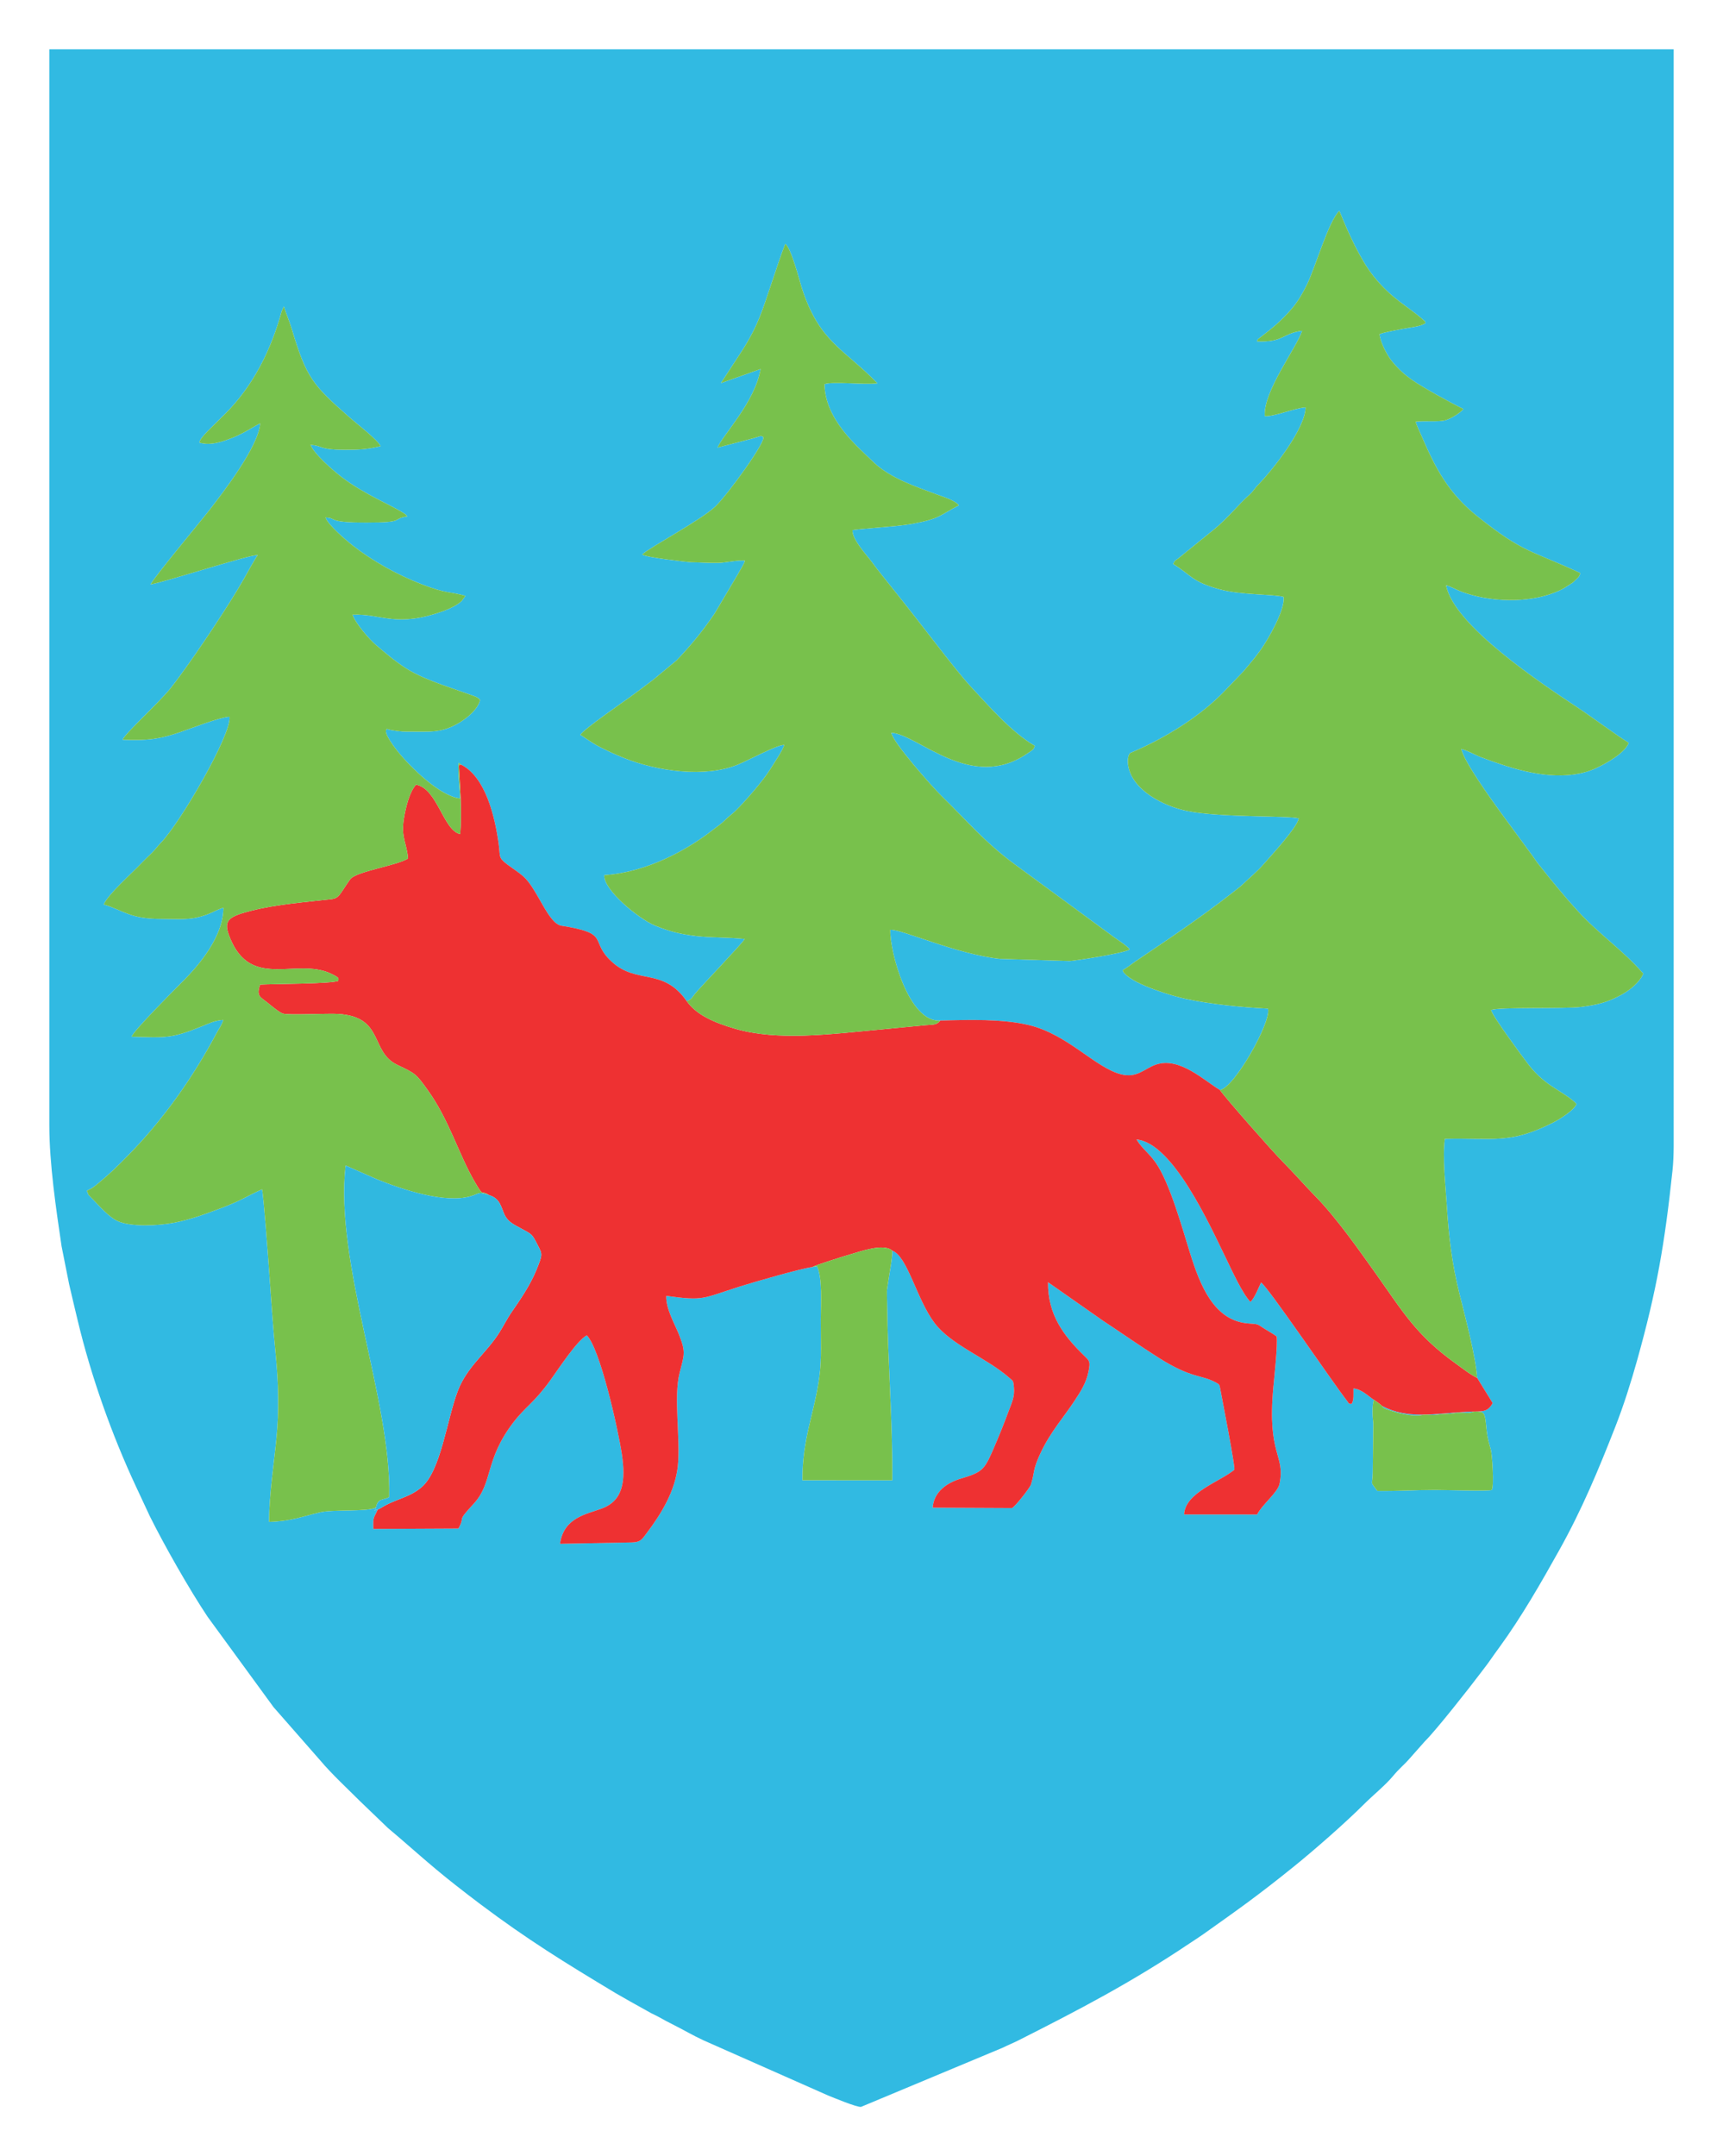 <?xml version="1.0" encoding="UTF-8" standalone="no"?>
<!-- Creator: CorelDRAW 2018 (64-Bit) -->

<svg
   xml:space="preserve"
   width="174.679mm"
   height="218.581mm"
   version="1.1"
   style="clip-rule:evenodd;fill-rule:evenodd;image-rendering:optimizeQuality;shape-rendering:geometricPrecision;text-rendering:geometricPrecision"
   viewBox="0 0 17467.92 21858.051"
   id="svg59"
   sodipodi:docname="Herb_Grajewa.svg"
   inkscape:version="1.1.1 (3bf5ae0d25, 2021-09-20)"
   xmlns:inkscape="http://www.inkscape.org/namespaces/inkscape"
   xmlns:sodipodi="http://sodipodi.sourceforge.net/DTD/sodipodi-0.dtd"
   xmlns="http://www.w3.org/2000/svg"
   xmlns:svg="http://www.w3.org/2000/svg"><sodipodi:namedview
   id="namedview61"
   pagecolor="#ffffff"
   bordercolor="#666666"
   borderopacity="1.0"
   inkscape:pageshadow="2"
   inkscape:pageopacity="0.0"
   inkscape:pagecheckerboard="0"
   inkscape:document-units="mm"
   showgrid="false"
   fit-margin-top="5"
   fit-margin-right="5"
   fit-margin-bottom="5"
   fit-margin-left="5"
   inkscape:zoom="0.68862935"
   inkscape:cx="784.89248"
   inkscape:cy="387.00064"
   inkscape:window-width="1920"
   inkscape:window-height="991"
   inkscape:window-x="-9"
   inkscape:window-y="-9"
   inkscape:window-maximized="1"
   inkscape:current-layer="Warstwa_x0020_1" />
 <defs
   id="defs38"><style
     type="text/css"
     id="style36">
   <![CDATA[
    .fil3 {fill:#30B8E0}
    .fil0 {fill:#31BAE2}
    .fil2 {fill:#78C14C}
    .fil1 {fill:#EE3132}
   ]]>
  </style></defs>
 <g
   id="Warstwa_x0020_1"
   inkscape:label="Warstwa 1"
   inkscape:groupmode="layer"
   transform="translate(-1712.76,-4610.02)">
  <g
   id="_2102976625328">
   <path
   class="fil0"
   d="m 16688.02,18577.62 157.75,255.66 c -56.97,102.07 -107.39,79.95 -253.93,87.67 -339.65,17.88 -599.42,80.25 -867.63,-58.43 15.61,26.1 31.01,27.22 60.23,38.01 86.55,31.95 247.89,72.62 338.08,55.51 34.68,-6.58 42.54,-5.8 79.81,-3.71 23.41,1.31 46.98,3.63 69.9,0.2 126.93,-18.98 83.29,-1.32 208.13,-20.33 46.15,-7.03 91.74,6.78 138.8,-2.07 23.16,-4.35 15.91,-10.46 64.71,-11.29 0.67,-0.01 40.01,3.46 40.11,3.49 47.04,12.56 46.41,53.7 61.34,197.85 6.85,66.12 24.22,123.88 41.04,184.47 14.98,53.96 34.38,369.16 10.44,409.89 -30.5,13.45 -488.63,-0.41 -573.05,-0.41 -201.99,0 -388.35,12.81 -587.46,9.66 -78.63,-109.71 -48.64,-40.3 -46.43,-183.44 l 5.73,-498.76 c -7.85,-62.03 -14.06,-189.15 5.83,-241.14 -51.28,-32.31 -127.66,-111.5 -207.26,-114.57 -1.4,49.5 7.67,120.37 -19.96,156.02 -37.28,-4.79 -18.78,3.09 -42.7,-27.78 -164.23,-211.97 -808.73,-1166.19 -874.33,-1202.51 -26.81,56.41 -66.02,158.17 -107.57,196.67 -83.55,-88.18 -188.62,-321.08 -252.75,-452.37 -159.35,-326.26 -534.31,-1161.45 -902.43,-1194.98 58.2,94.54 121.82,132.26 193.68,233.64 144.78,204.23 275.14,682.58 352.27,927.34 97.94,310.75 237.14,678.3 588.84,704.24 108.12,7.98 84.35,3.99 161.07,52.33 40.74,25.66 83.71,49.13 125.17,78.88 12.54,80.65 -24.08,412.51 -33.78,518.32 -63.86,696.23 123.18,673.15 63.03,976.68 -17.28,87.2 -177.22,210.6 -227.04,310.61 l -740.52,-0.4 c 10.14,-222.86 366.13,-332.77 509.53,-453.37 11.93,-22.94 -125.59,-726.1 -141.44,-811.63 -9.83,-53.02 -7.58,-52.29 -49.28,-74.67 -148.25,-79.6 -241.33,-37.4 -572.67,-246.41 -191.44,-120.77 -388.84,-259.85 -565.72,-376 l -559.93,-392.14 c -3.82,327.08 158.13,542.14 363.98,741.99 59.75,58.02 66.34,62.26 47.1,160.38 -23.42,119.45 -79.95,204.59 -138.75,294.51 -113.07,172.92 -242.76,313.99 -344.25,526.54 -88.32,184.95 -60.85,201.93 -101.53,328.85 -10.07,31.42 -158.56,221.35 -191.51,237.04 l -803.93,-3.86 c 9.97,-157.68 139.93,-251.88 287.9,-295.72 205.56,-60.91 234.14,-86.87 314.64,-270.41 61.76,-140.81 115.17,-272.48 168.1,-415.42 30.75,-83.02 61.94,-142.04 52.54,-240.9 -6.56,-68.98 -6.49,-58.88 -48.44,-95.7 -230.6,-202.36 -585.26,-328.21 -756.42,-554.3 -181.73,-240.06 -273.84,-676.55 -428.52,-733.25 1.21,79.44 -22.57,191.27 -34.53,273.27 -27.02,185.13 -19.4,89.22 -17.4,268.17 6.68,596.47 55.77,1168.19 52.25,1786.78 l -910.77,-0.75 c -2.65,-422.7 120.97,-674.57 171.46,-1046.46 25.3,-186.33 13.92,-391.68 14.46,-585.85 0.44,-154.03 18.21,-419.21 -38.24,-537.8 l -46.39,8.97 c -105.43,10.76 -604.78,155.88 -726.06,194.07 -397.4,125.13 -365.59,151.47 -755.95,98.16 -5.8,125.97 84.03,281.55 124.06,380.36 75.37,186.05 60.95,208.12 11.38,399.53 -63.93,246.86 10.84,672.22 -18.36,946.24 -26.97,253.18 -167.1,482.81 -313.93,676.74 -44.57,58.88 -60.1,94.32 -147.91,96.4 l -732.37,14.19 c 37.68,-267.06 265.23,-298.39 427.02,-359.15 216.89,-81.46 239.13,-287.29 199.59,-551.01 -38.21,-254.74 -221.9,-1074.23 -355.75,-1203.35 -98.88,53.52 -281.53,334.04 -367.13,452.99 -169.9,236.08 -253.04,267.89 -377.72,431.03 -293.67,384.25 -201.59,608.45 -403.29,825.65 -179.99,193.82 -76.53,109.54 -152.49,248.88 l -862.44,4.17 c -5.46,-132.3 6.88,-108.26 43.34,-195.37 -41.91,2.33 -37.86,34.52 -16.71,-22.72 -77.39,46.88 -432.71,17.94 -567.38,49.51 -188.02,44.09 -297.02,91.15 -516.84,96.73 2,-285.11 47.8,-569.3 74.92,-845.72 28.39,-289.36 20.67,-564.95 -7.61,-851.58 -27.76,-281.36 -46.4,-566.05 -66.43,-847.56 -8.25,-115.94 -55.74,-761.51 -71.81,-826.49 -66.62,28.93 -138.03,67.37 -207.81,102.17 -64.76,32.3 -148.38,66.68 -216.19,91.88 -154.68,57.49 -293.37,110.74 -470.17,145.27 -153.02,29.89 -437.75,44.83 -572.65,-18.43 -83.09,-38.96 -172.17,-139.86 -245.85,-216.01 -86.98,-89.9 -27.28,-25.14 -64.57,-88.49 29.05,-21.75 28.96,-4.16 116.93,-77.43 131.92,-109.87 182.6,-161.2 301.54,-281.81 356.15,-361.11 660.93,-794.18 898.34,-1241.44 22.22,-41.87 52.72,-81.13 67.57,-132.63 -90.25,6.6 -146.62,35.87 -218.15,64.87 -304.52,123.42 -359.45,115.9 -710.63,105.14 3.55,-47.24 479.9,-522.06 535.64,-578.62 134.53,-136.52 394.54,-431.53 394.73,-729.32 -93.51,28.51 -130.48,69.6 -277.8,101.74 -101.49,22.15 -236.22,12.69 -350.9,12.48 -319.26,-0.58 -374.13,-81.43 -585.04,-147.28 43.4,-102.32 278.35,-308.34 384.19,-420.14 35.84,-37.85 54.61,-53.91 103.09,-101.54 35.75,-35.12 56.84,-67.16 91.78,-102.95 196.32,-201.04 720.82,-1104.39 696.1,-1278.35 -121.85,12.02 -371.05,112.8 -506.89,158.7 -203.82,68.87 -328.55,85.67 -576.47,74.84 16.55,-56.57 366.67,-372.35 487.44,-524.08 32.65,-41.02 58.59,-76.49 88.17,-116.43 183.32,-247.56 500.67,-721.7 651.66,-986.9 23.3,-40.94 123.98,-225.71 142.92,-244.28 -74.24,-8.92 -926.8,269.32 -1087.26,297.51 36.95,-75.48 526.35,-661.41 608.17,-768.47 118.37,-154.91 486.69,-625.37 503.2,-863.97 -34.57,12.13 -157.79,96.71 -272.24,142.1 -96.72,38.36 -227.55,88.52 -342.12,52.81 -7.05,-32.16 91.98,-126.58 118.71,-153.33 47.19,-47.25 90.29,-88.46 139.24,-137.27 287.95,-287.19 466.81,-649.27 574.73,-1042.01 l 21.88,-47.8 c 23.35,75.37 56.22,149.58 80.54,230.74 148.27,494.73 211.09,566.26 593,900.73 75.86,66.44 275.21,219.49 307.21,284.41 -134.17,33.1 -212.52,37.23 -358.11,37.18 -271.3,-0.09 -222.6,-41.19 -352.84,-49.94 41,98.16 236.7,266.54 322.71,331.64 230.21,174.27 505.94,282.61 628.05,364.52 18.49,12.41 1.37,-0.16 18.94,15.38 l 11.93,13.19 c -170.08,26.39 -4.52,62.7 -413.72,62.66 -416.48,-0.03 -287.67,-45.32 -415.33,-51.15 22.92,74.41 213.87,235.63 272.61,281.68 207.92,162.97 454.42,299.63 707.73,397.32 255.88,98.68 276.16,68.52 437.99,115.51 l -38.86,52.9 c -42.08,39.41 -117.37,76.15 -170.98,95.9 -493.66,181.86 -634.51,29.57 -935.28,41.93 30.14,88.08 171.14,250.76 237.56,307.03 95.8,81.17 184.11,158 299.59,233.05 110.13,71.58 247.05,124.99 371.35,170.91 l 295.73,103.71 c 39.56,14.59 63.11,19.62 89.78,49.42 -28.85,123.65 -215.52,256.78 -363.4,298.93 -100.03,28.52 -193.22,22.52 -307.15,22.56 -105.05,0.04 -132.37,1.71 -232.38,-16.25 -45.85,-8.24 -41.98,-18.64 -48.34,-2.53 -27.53,36.94 93.93,191.6 116.73,220.11 127.12,158.91 429.96,455.79 630.51,475.58 0.51,-83.82 -28.18,-298.37 -12.15,-361.43 l 24.94,19.53 c 248.95,128.47 340.82,529.47 378.73,799.45 18.82,133.96 -7.22,139.58 86.74,210.98 58.91,44.78 113.38,77.11 164.3,122.24 143.17,126.89 250.14,477.97 385.34,499.47 506.71,80.58 278.61,147.51 505.82,360.67 258.3,242.3 520.53,56.48 763.72,402.97 44.76,-8.42 58.5,-40.09 83.11,-71.53 45.17,-57.71 489.6,-521.06 505.86,-557.53 -159.72,-17.44 -337.81,-11.84 -489.78,-29.36 -166.79,-19.24 -280.42,-49.79 -418.2,-105.96 -170.56,-69.55 -528.49,-367.08 -515.39,-511.46 441.21,-29.88 854.41,-264.14 1110.77,-467.26 35.63,-28.23 80.99,-57.52 113.25,-91.13 32.28,-33.65 68.48,-57.64 103.25,-91.31 101.17,-97.98 284.94,-309.8 358.42,-429.62 27.57,-44.94 130.37,-197 138.4,-241.88 -75.46,0.82 -358.86,154.24 -468.54,199.51 -332.98,137.43 -820.04,68.61 -1157.5,-66.93 -86.6,-34.78 -146.62,-62.41 -233.59,-105.81 -101.44,-50.62 -175.02,-111.76 -207.85,-127.96 30.33,-54.72 451.32,-345.07 494.06,-376.03 85.35,-61.81 166.58,-123.53 246.16,-183.75 l 235.25,-194.83 c 147.4,-153.92 266.73,-299.53 385.27,-474.45 l 239.99,-405.04 c 23.5,-45.77 51.89,-83.99 68.81,-131.26 -66.36,-9.56 -191.69,19.54 -262.28,21.83 -89.93,2.92 -195.5,-4.9 -287.69,-6.48 -18.85,-0.32 -458.47,-48.09 -492.57,-78.78 86.73,-78.29 597.22,-348.04 743.02,-487.26 123.32,-117.77 528.12,-675.03 482.41,-704.97 -25.22,-16.51 -25.67,-4.91 -106.6,16.65 l -354.14,92.24 c 44.15,-118.4 380.08,-459.19 435.55,-796.26 l -401.88,142.62 208.49,-319.11 c 177.05,-277.45 208.19,-411.68 311.11,-712.38 46.01,-134.43 85.04,-258.34 132.63,-380.54 61.11,44.31 145.55,377.7 165.64,440.74 178.73,560.97 432.1,623.08 768.07,973.36 -124.53,17.18 -449.89,-21.01 -535.57,8.34 5.3,356.09 321.71,622.5 499.34,793.16 167.66,161.08 432.95,248.71 644.74,327.14 53.64,19.87 183.54,59.02 217.46,108.69 -199.45,101.59 -182.32,134.04 -478.41,188.33 -153.22,28.1 -553.42,49.63 -599.54,63.46 -3.78,95.31 141.85,248.67 193.03,318.17 70.19,95.32 145.33,187.67 220.49,281.37 148.4,185 291.52,369.78 441.14,562.61 78.69,101.42 254.81,327.45 344.4,423.49 176.87,189.6 417.82,467.76 649.48,600.1 -16.95,43.91 -6.68,29.28 -70.7,74.07 -574.7,402.08 -1114.2,-193.38 -1384.46,-206.62 12.33,94.33 416.84,550.66 507.99,639.42 265.3,258.32 436.77,469.5 752.74,701.26 l 992.24,728.03 c 33.7,24.76 140.94,93.06 164.03,128.21 -59.6,39.67 -573.43,117.36 -609.19,117 l -704.5,-21.56 c -446.88,-47.86 -996.6,-302.36 -1113.26,-294.72 -7.4,221.46 187.71,944.24 506.95,920.03 291.86,-7.96 628.63,-17.9 895.99,45.26 393.92,93.07 670.78,429.32 933.26,498.69 167.3,44.21 239.77,-59.02 359.29,-98.49 239.32,-79.03 487.07,164.03 646.22,258.19 141.65,-17.18 520.52,-683.29 487.86,-824.74 -269.65,-13.16 -583.43,-45.28 -831.65,-97.99 -137.91,-29.28 -514.42,-142.03 -618.18,-254.3 -28.41,-30.74 -9.38,-4.25 -24.87,-38.54 39.35,-17.64 94.22,-63.49 128.24,-86.47 328.89,-222.13 658.64,-442.02 977.53,-691.63 36.96,-28.94 88.09,-67.37 113.16,-91.6 75.4,-72.91 142.14,-125.28 208.37,-200.94 69.83,-79.79 339.64,-370.55 358.7,-466.4 -93.13,-31.03 -796.77,-5.92 -1135.37,-76.36 -231.66,-48.19 -554.32,-207.87 -594.39,-462.08 -5.18,-32.89 -6.92,-98.53 21.01,-124.88 4.51,-4.25 555.84,-215.22 950.61,-621.86 l 195.57,-203.72 c 58.69,-68.93 116.94,-137.52 173.46,-215.49 69.68,-96.11 255.09,-412.35 235.53,-541.59 -103.01,-29.01 -433.38,-17.67 -648.05,-76.72 -285.49,-78.53 -284.3,-141.6 -471.08,-257.15 13.61,-33.52 16.33,-31.48 47.87,-53.49 l 356.16,-288.59 c 146.76,-117.57 255.05,-258.59 367.96,-358.84 42.15,-37.43 51.75,-63.2 86.07,-98.32 158.52,-162.23 481.3,-575.37 483.8,-788.05 -111.57,6.8 -320.07,96.17 -413.54,88.49 -16.59,-251.39 322.74,-691.75 378.94,-865.25 -205.06,26.73 -184.23,119.36 -458.97,108.04 14.2,-30.87 2.41,-16.23 36.99,-42.76 125.18,-96.06 214.27,-168.91 315.66,-287.5 65.32,-76.4 108.53,-152.72 154.35,-244.4 79.51,-159.07 224.11,-657.01 329.34,-748.64 89.2,222.38 214,496.63 344.3,659.7 191.66,239.88 350.23,305.81 500.59,440.95 35.77,32.14 13.05,-2.24 28.11,37.16 -47.89,36.18 -173.42,46.52 -231.67,58.48 -58.78,12.07 -192.16,34.22 -234.79,54.17 11.36,93.45 82.5,221.95 131.39,280.19 66.17,78.83 119.27,127.3 209.21,190.33 91.73,64.29 394.33,233.05 510.29,287.28 -25.66,35.74 -129.74,102.65 -189.87,116.26 -72.96,16.51 -203.88,2.01 -293.91,12.97 9.68,39.28 37.93,94.79 55.96,136.69 147.44,342.66 275.66,588.5 575.68,827.46 466.93,371.9 538.7,337.51 1037.27,570.15 -11.74,42.78 -25.3,46.39 -51.49,73.12 -28.45,29.04 -29.93,26.07 -64.17,48.63 -55.36,36.49 -79.65,49.81 -139.65,73.82 -279.17,111.75 -662.03,99.51 -947.52,-6.32 -53.77,-19.94 -106.7,-52.44 -157.82,-65.75 73.73,406.63 974.08,1001.98 1342.58,1245.84 125.85,83.28 395.12,282.67 508.54,351.11 -30.59,94.3 -210.88,201.55 -328.21,256.07 -290.3,134.9 -654.44,66.34 -955.34,-34.41 -79.69,-26.68 -140.95,-47.55 -212.93,-75.28 -65.64,-25.29 -129.31,-65.19 -201.49,-83.6 32.31,134.3 300,505.25 399.7,642.89 l 325.03,442.99 c 20.94,28.62 28.8,44.02 55.56,77.82 139.45,176.15 262.41,327.54 411.31,489.44 207.64,225.77 449.83,388.39 654.95,625.01 l -21.53,39.48 c -54.62,80.87 -138.03,142.92 -229.96,189.53 -127.63,64.71 -216.42,85.95 -377.2,107.39 -164.1,21.89 -842.35,-1.73 -914.94,32.28 14.08,62.51 311.2,462.83 369.28,539.82 68.9,91.34 142.18,160.85 235.16,225.03 67.88,46.86 214.7,130 261.24,187.58 -18.38,56.97 -164.24,151.59 -239.61,189.37 -437.65,219.39 -590.54,151.85 -1094.81,163.5 -26.19,184.82 8.22,486.58 19.34,671.16 19.17,318.49 53.17,598.45 129.27,903.06 57.8,231.3 164.75,636.08 178.61,848.66 z m 1992.66,-2550.44 v 206.3 c -0.8,82.89 -3.58,163.72 -11.98,242.58 -79.36,745.2 -159.99,1212.59 -356.7,1916.85 -63.59,227.65 -138.6,465.02 -222.33,678.91 -171.94,439.23 -339.09,841.08 -569.53,1253.41 -185.28,331.53 -381.22,674.24 -605.28,982.11 -34.36,47.22 -60.72,83.03 -93.97,131.33 -33.9,49.25 -64.6,86.76 -100.67,134.88 -106.91,142.63 -450.17,578.4 -561.51,687.93 l -158.75,179.2 c -62.51,70.98 -92.43,86.8 -169.37,178.84 -74.34,88.94 -202.18,192.73 -286.29,276.97 -188.45,188.76 -509.99,470.47 -721.34,640.75 -359.32,289.5 -539.7,416.57 -914.74,682.9 -43.9,31.18 -88.45,58.88 -135.12,90.18 -592.29,397.32 -1113.5,669.46 -1738.95,985.23 -49.82,25.15 -103.63,46.47 -153.66,71.65 l -1438.09,600.55 c -40.18,6.75 -283.2,-94.87 -336.58,-116.27 l -1263.61,-559.34 c -106.25,-49.23 -192.28,-101.33 -296.95,-153.67 -58.33,-29.16 -98.74,-51 -153.75,-81.79 -27.05,-15.14 -50.19,-24.6 -75.1,-37.55 l -216.9,-121.06 c -49.16,-29.56 -94.2,-52.37 -143.38,-81.93 -521.68,-313.61 -892.74,-541.89 -1377.68,-906.12 -88.71,-66.62 -166.91,-127.26 -254.52,-196.09 -268.09,-210.58 -445.77,-378.54 -677.33,-572.1 l -287.22,-276.06 c -117.6,-117.6 -289.96,-278.71 -394.75,-404.07 l -478.38,-545.74 -669.72,-917.67 c -183.14,-274.67 -435.74,-718.54 -583.11,-1014.53 l -143.35,-307.25 c -243.52,-521.2 -454.25,-1113.81 -590.34,-1683.22 -28.86,-120.74 -56.76,-236.78 -86.16,-364.46 l -76.44,-384.42 c -55.59,-375.62 -124.37,-839.4 -124.37,-1227.47 V 5110.02 h 16467.92 z"
   id="path41" />
   <path
   class="fil1"
   d="m 6667.96,16723.41 c 97.57,34.15 112.66,79.9 149.78,177.57 34.16,89.87 91.22,115.7 175.7,161.24 117.94,63.59 112.14,56.97 170.42,169.78 48.42,93.71 51.55,92.59 -13.23,251.94 -62.73,154.31 -169.44,309.51 -249.72,424.98 -48.51,69.75 -84.83,145.14 -126.83,210.96 -134.16,210.24 -324.06,342.03 -418.4,584.97 -112.76,290.36 -171.5,814.08 -370.35,982.31 -128.42,108.64 -265.06,116.85 -413.62,211.2 l -30.34,15.6 c -36.46,87.11 -48.8,63.07 -43.34,195.37 l 862.44,-4.17 c 75.96,-139.34 -27.5,-55.06 152.49,-248.88 201.7,-217.2 109.62,-441.4 403.29,-825.65 124.68,-163.14 207.82,-194.95 377.72,-431.03 85.6,-118.95 268.25,-399.47 367.13,-452.99 133.85,129.12 317.54,948.61 355.75,1203.35 39.54,263.72 17.3,469.55 -199.59,551.01 -161.79,60.76 -389.34,92.09 -427.02,359.15 l 732.37,-14.19 c 87.81,-2.08 103.34,-37.52 147.91,-96.4 146.83,-193.93 286.96,-423.56 313.93,-676.74 29.2,-274.02 -45.57,-699.38 18.36,-946.24 49.57,-191.41 63.99,-213.48 -11.38,-399.53 -40.03,-98.81 -129.86,-254.39 -124.06,-380.36 390.36,53.31 358.55,26.97 755.95,-98.16 121.28,-38.19 620.63,-183.31 726.06,-194.07 21.43,-17.54 329.43,-112.88 382.63,-128.2 104.99,-30.24 338.91,-115.95 426.53,-38.13 154.68,56.7 246.79,493.19 428.52,733.25 171.16,226.09 525.82,351.94 756.42,554.3 41.95,36.82 41.88,26.72 48.44,95.7 9.4,98.86 -21.79,157.88 -52.54,240.9 -52.93,142.94 -106.34,274.61 -168.1,415.42 -80.5,183.54 -109.08,209.5 -314.64,270.41 -147.97,43.84 -277.93,138.04 -287.9,295.72 l 803.93,3.86 c 32.95,-15.69 181.44,-205.62 191.51,-237.04 40.68,-126.92 13.21,-143.9 101.53,-328.85 101.49,-212.55 231.18,-353.62 344.25,-526.54 58.8,-89.92 115.33,-175.06 138.75,-294.51 19.24,-98.12 12.65,-102.36 -47.1,-160.38 -205.85,-199.85 -367.8,-414.91 -363.98,-741.99 l 559.93,392.14 c 176.88,116.15 374.28,255.23 565.72,376 331.34,209.01 424.42,166.81 572.67,246.41 41.7,22.38 39.45,21.65 49.28,74.67 15.85,85.53 153.37,788.69 141.44,811.63 -143.4,120.6 -499.39,230.51 -509.53,453.37 l 740.52,0.4 c 49.82,-100.01 209.76,-223.41 227.04,-310.61 60.15,-303.53 -126.89,-280.45 -63.03,-976.68 9.7,-105.81 46.32,-437.67 33.78,-518.32 -41.46,-29.75 -84.43,-53.22 -125.17,-78.88 -76.72,-48.34 -52.95,-44.35 -161.07,-52.33 -351.7,-25.94 -490.9,-393.49 -588.84,-704.24 -77.13,-244.76 -207.49,-723.11 -352.27,-927.34 -71.86,-101.38 -135.48,-139.1 -193.68,-233.64 368.12,33.53 743.08,868.72 902.43,1194.98 64.13,131.29 169.2,364.19 252.75,452.37 41.55,-38.5 80.76,-140.26 107.57,-196.67 65.6,36.32 710.1,990.54 874.33,1202.51 23.92,30.87 5.42,22.99 42.7,27.78 27.63,-35.65 18.56,-106.52 19.96,-156.02 79.6,3.07 155.98,82.26 207.26,114.57 26.45,17.04 61.7,41.9 82.79,62.07 268.21,138.68 527.98,76.31 867.63,58.43 146.54,-7.72 196.96,14.4 253.93,-87.67 l -157.75,-255.66 c -74.13,-35.54 -153.03,-99.7 -211.41,-141.42 -408.53,-291.9 -541.42,-529.49 -815.7,-915.29 -167.15,-235.12 -402.44,-569.34 -605.84,-776.65 -117.86,-120.13 -220.2,-239.53 -333.3,-353.04 -106.95,-107.33 -585.19,-650.43 -641.29,-731.86 -159.15,-94.16 -406.9,-337.22 -646.22,-258.19 -119.52,39.47 -191.99,142.7 -359.29,98.49 -262.48,-69.37 -539.34,-405.62 -933.26,-498.69 -267.36,-63.16 -604.13,-53.22 -895.99,-45.26 -38.84,47.82 -73.19,39.81 -143.84,46.19 l -522.17,50.22 c -445.35,40.45 -984.36,112.78 -1416.03,-14.02 -208.74,-61.32 -389.01,-138.02 -489.87,-280.44 -243.19,-346.49 -505.42,-160.67 -763.72,-402.97 -227.21,-213.16 0.89,-280.09 -505.82,-360.67 -135.2,-21.5 -242.17,-372.58 -385.34,-499.47 -50.92,-45.13 -105.39,-77.46 -164.3,-122.24 -93.96,-71.4 -67.92,-77.02 -86.74,-210.98 -37.91,-269.98 -129.78,-670.98 -378.73,-799.45 -29.74,2.07 -6.16,-9.3 -23.98,9.18 12.94,214.9 31.03,479.95 13.38,694.42 -172.04,-35.87 -231.18,-464.16 -448.23,-500.79 -66.17,73.37 -104.67,229.61 -123.52,347.24 -30.36,189.42 31.45,247.79 42.38,401.32 -121.24,74.79 -528.24,128.94 -587.58,211.99 -101.73,142.38 -106.81,190.51 -190.06,199.91 -260.13,29.38 -556.86,53.06 -803.38,115.27 -225.73,56.97 -291.11,92.47 -236.41,244.22 192.47,533.97 612.08,272.04 957.56,366.44 35.15,9.61 59.46,19.53 93.97,36.39 78.49,38.34 57.99,42.02 60.23,64.97 -57.4,31.44 -670.48,31.52 -793.15,38.42 -42.8,117.9 4.08,127.3 70.65,180.57 33.92,27.14 122.41,102.53 161.28,113.96 61.02,17.93 449.63,-3.95 559.87,3.16 470.5,30.34 318.32,383.9 599.83,517.15 185.38,87.74 188.84,90.14 307.9,256.27 219.39,306.14 309.45,643.04 475.05,927.41 97.95,168.21 58.33,78.38 143.01,134.03 z"
   id="path43" />
   <path
   class="fil2"
   d="m 14080.48,15659.36 c 56.1,81.43 534.34,624.53 641.29,731.86 113.1,113.51 215.44,232.91 333.3,353.04 203.4,207.31 438.69,541.53 605.84,776.65 274.28,385.8 407.17,623.39 815.7,915.29 58.38,41.72 137.28,105.88 211.41,141.42 -13.86,-212.58 -120.81,-617.36 -178.61,-848.66 -76.1,-304.61 -110.1,-584.57 -129.27,-903.06 -11.12,-184.58 -45.53,-486.34 -19.34,-671.16 504.27,-11.65 657.16,55.89 1094.81,-163.5 75.37,-37.78 221.23,-132.4 239.61,-189.37 -46.54,-57.58 -193.36,-140.72 -261.24,-187.58 -92.98,-64.18 -166.26,-133.69 -235.16,-225.03 -58.08,-76.99 -355.2,-477.31 -369.28,-539.82 72.59,-34.01 750.84,-10.39 914.94,-32.28 160.78,-21.44 249.57,-42.68 377.2,-107.39 91.93,-46.61 175.34,-108.66 229.96,-189.53 l 21.53,-39.48 c -205.12,-236.62 -447.31,-399.24 -654.95,-625.01 -148.9,-161.9 -271.86,-313.29 -411.31,-489.44 -26.76,-33.8 -34.62,-49.2 -55.56,-77.82 l -325.03,-442.99 c -99.7,-137.64 -367.39,-508.59 -399.7,-642.89 72.18,18.41 135.85,58.31 201.49,83.6 71.98,27.73 133.24,48.6 212.93,75.28 300.9,100.75 665.04,169.31 955.34,34.41 117.33,-54.52 297.62,-161.77 328.21,-256.07 -113.42,-68.44 -382.69,-267.83 -508.54,-351.11 -368.5,-243.86 -1268.85,-839.21 -1342.58,-1245.84 51.12,13.31 104.05,45.81 157.82,65.75 285.49,105.83 668.35,118.07 947.52,6.32 60,-24.01 84.29,-37.33 139.65,-73.82 34.24,-22.56 35.72,-19.59 64.17,-48.63 26.19,-26.73 39.75,-30.34 51.49,-73.12 -498.57,-232.64 -570.34,-198.25 -1037.27,-570.15 -300.02,-238.96 -428.24,-484.8 -575.68,-827.46 -18.03,-41.9 -46.28,-97.41 -55.96,-136.69 90.03,-10.96 220.95,3.54 293.91,-12.97 60.13,-13.61 164.21,-80.52 189.87,-116.26 -115.96,-54.23 -418.56,-222.99 -510.29,-287.28 -89.94,-63.03 -143.04,-111.5 -209.21,-190.33 -48.89,-58.24 -120.03,-186.74 -131.39,-280.19 42.63,-19.95 176.01,-42.1 234.79,-54.17 58.25,-11.96 183.78,-22.3 231.67,-58.48 -15.06,-39.4 7.66,-5.02 -28.11,-37.16 -150.36,-135.14 -308.93,-201.07 -500.59,-440.95 -130.3,-163.07 -255.1,-437.32 -344.3,-659.7 -105.23,91.63 -249.83,589.57 -329.34,748.64 -45.82,91.68 -89.03,168 -154.35,244.4 -101.39,118.59 -190.48,191.44 -315.66,287.5 -34.58,26.53 -22.79,11.89 -36.99,42.76 274.74,11.32 253.91,-81.31 458.97,-108.04 -56.2,173.5 -395.53,613.86 -378.94,865.25 93.47,7.68 301.97,-81.69 413.54,-88.49 -2.5,212.68 -325.28,625.82 -483.8,788.05 -34.32,35.12 -43.92,60.89 -86.07,98.32 -112.91,100.25 -221.2,241.27 -367.96,358.84 l -356.16,288.59 c -31.54,22.01 -34.26,19.97 -47.87,53.49 186.78,115.55 185.59,178.62 471.08,257.15 214.67,59.05 545.04,47.71 648.05,76.72 19.56,129.24 -165.85,445.48 -235.53,541.59 -56.52,77.97 -114.77,146.56 -173.46,215.49 l -195.57,203.72 c -394.77,406.64 -946.1,617.61 -950.61,621.86 -27.93,26.35 -26.19,91.99 -21.01,124.88 40.07,254.21 362.73,413.89 594.39,462.08 338.6,70.44 1042.24,45.33 1135.37,76.36 -19.06,95.85 -288.87,386.61 -358.7,466.4 -66.23,75.66 -132.97,128.03 -208.37,200.94 -25.07,24.23 -76.2,62.66 -113.16,91.6 -318.89,249.61 -648.64,469.5 -977.53,691.63 -34.02,22.98 -88.89,68.83 -128.24,86.47 15.49,34.29 -3.54,7.8 24.87,38.54 103.76,112.27 480.27,225.02 618.18,254.3 248.22,52.71 562,84.83 831.65,97.99 32.66,141.45 -346.21,807.56 -487.86,824.74 z"
   id="path45" />
   <path
   class="fil2"
   d="m 5524.66,19891.24 c 19.98,-100.54 75.95,-68.35 134.34,-105.52 24.73,-967.11 -554.97,-2371.16 -442.42,-3360.48 l 319.8,140.36 c 242.87,97.94 684.61,249.46 948,171.03 93.89,-27.96 71.17,-48.75 183.58,-13.22 -84.68,-55.65 -45.06,34.18 -143.01,-134.03 -165.6,-284.37 -255.66,-621.27 -475.05,-927.41 -119.06,-166.13 -122.52,-168.53 -307.9,-256.27 -281.51,-133.25 -129.33,-486.81 -599.83,-517.15 -110.24,-7.11 -498.85,14.77 -559.87,-3.16 -38.87,-11.43 -127.36,-86.82 -161.28,-113.96 -66.57,-53.27 -113.45,-62.67 -70.65,-180.57 122.67,-6.9 735.75,-6.98 793.15,-38.42 -2.24,-22.95 18.26,-26.63 -60.23,-64.97 -34.51,-16.86 -58.82,-26.78 -93.97,-36.39 -345.48,-94.4 -765.09,167.53 -957.56,-366.44 -54.7,-151.75 10.68,-187.25 236.41,-244.22 246.52,-62.21 543.25,-85.89 803.38,-115.27 83.25,-9.4 88.33,-57.53 190.06,-199.91 59.34,-83.05 466.34,-137.2 587.58,-211.99 -10.93,-153.53 -72.74,-211.9 -42.38,-401.32 18.85,-117.63 57.35,-273.87 123.52,-347.24 217.05,36.63 276.19,464.92 448.23,500.79 17.65,-214.47 -0.44,-479.52 -13.38,-694.42 17.82,-18.48 -5.76,-7.11 23.98,-9.18 l -24.94,-19.53 c -16.03,63.06 12.66,277.61 12.15,361.43 -200.55,-19.79 -503.39,-316.67 -630.51,-475.58 -22.8,-28.51 -144.26,-183.17 -116.73,-220.11 6.36,-16.11 2.49,-5.71 48.34,2.53 100.01,17.96 127.33,16.29 232.38,16.25 113.93,-0.04 207.12,5.96 307.15,-22.56 147.88,-42.15 334.55,-175.28 363.4,-298.93 -26.67,-29.8 -50.22,-34.83 -89.78,-49.42 l -295.73,-103.71 c -124.3,-45.92 -261.22,-99.33 -371.35,-170.91 -115.48,-75.05 -203.79,-151.88 -299.59,-233.05 -66.42,-56.27 -207.42,-218.95 -237.56,-307.03 300.77,-12.36 441.62,139.93 935.28,-41.93 53.61,-19.75 128.9,-56.49 170.98,-95.9 l 38.86,-52.9 c -161.83,-46.99 -182.11,-16.83 -437.99,-115.51 -253.31,-97.69 -499.81,-234.35 -707.73,-397.32 -58.74,-46.05 -249.69,-207.27 -272.61,-281.68 127.66,5.83 -1.15,51.12 415.33,51.15 409.2,0.04 243.64,-36.27 413.72,-62.66 l -11.93,-13.19 c -17.57,-15.54 -0.45,-2.97 -18.94,-15.38 -122.11,-81.91 -397.84,-190.25 -628.05,-364.52 -86.01,-65.1 -281.71,-233.48 -322.71,-331.64 130.24,8.75 81.54,49.85 352.84,49.94 145.59,0.05 223.94,-4.08 358.11,-37.18 -32,-64.92 -231.35,-217.97 -307.21,-284.41 -381.91,-334.47 -444.73,-406 -593,-900.73 -24.32,-81.16 -57.19,-155.37 -80.54,-230.74 l -21.88,47.8 c -107.92,392.74 -286.78,754.82 -574.73,1042.01 -48.95,48.81 -92.05,90.02 -139.24,137.27 -26.73,26.75 -125.76,121.17 -118.71,153.33 114.57,35.71 245.4,-14.45 342.12,-52.81 114.45,-45.39 237.67,-129.97 272.24,-142.1 -16.51,238.6 -384.83,709.06 -503.2,863.97 -81.82,107.06 -571.22,692.99 -608.17,768.47 160.46,-28.19 1013.02,-306.43 1087.26,-297.51 -18.94,18.57 -119.62,203.34 -142.92,244.28 -150.99,265.2 -468.34,739.34 -651.66,986.9 -29.58,39.94 -55.52,75.41 -88.17,116.43 -120.77,151.73 -470.89,467.51 -487.44,524.08 247.92,10.83 372.65,-5.97 576.47,-74.84 135.84,-45.9 385.04,-146.68 506.89,-158.7 24.72,173.96 -499.78,1077.31 -696.1,1278.35 -34.94,35.79 -56.03,67.83 -91.78,102.95 -48.48,47.63 -67.25,63.69 -103.09,101.54 -105.84,111.8 -340.79,317.82 -384.19,420.14 210.91,65.85 265.78,146.7 585.04,147.28 114.68,0.21 249.41,9.67 350.9,-12.48 147.32,-32.14 184.29,-73.23 277.8,-101.74 -0.19,297.79 -260.2,592.8 -394.73,729.32 -55.74,56.56 -532.09,531.38 -535.64,578.62 351.18,10.76 406.11,18.28 710.63,-105.14 71.53,-29 127.9,-58.27 218.15,-64.87 -14.85,51.5 -45.35,90.76 -67.57,132.63 -237.41,447.26 -542.19,880.33 -898.34,1241.44 -118.94,120.61 -169.62,171.94 -301.54,281.81 -87.97,73.27 -87.88,55.68 -116.93,77.43 37.29,63.35 -22.41,-1.41 64.57,88.49 73.68,76.15 162.76,177.05 245.85,216.01 134.9,63.26 419.63,48.32 572.65,18.43 176.8,-34.53 315.49,-87.78 470.17,-145.27 67.81,-25.2 151.43,-59.58 216.19,-91.88 69.78,-34.8 141.19,-73.24 207.81,-102.17 16.07,64.98 63.56,710.55 71.81,826.49 20.03,281.51 38.67,566.2 66.43,847.56 28.28,286.63 36,562.22 7.61,851.58 -27.12,276.42 -72.92,560.61 -74.92,845.72 219.82,-5.58 328.82,-52.64 516.84,-96.73 134.67,-31.57 489.99,-2.63 567.38,-49.51 z"
   id="path47" />
   <path
   class="fil2"
   d="m 8673.81,14757.66 c 100.86,142.42 281.13,219.12 489.87,280.44 431.67,126.8 970.68,54.47 1416.03,14.02 l 522.17,-50.22 c 70.65,-6.38 105,1.63 143.84,-46.19 -319.24,24.21 -514.35,-698.57 -506.95,-920.03 116.66,-7.64 666.38,246.86 1113.26,294.72 l 704.5,21.56 c 35.76,0.36 549.59,-77.33 609.19,-117 -23.09,-35.15 -130.33,-103.45 -164.03,-128.21 l -992.24,-728.03 c -315.97,-231.76 -487.44,-442.94 -752.74,-701.26 -91.15,-88.76 -495.66,-545.09 -507.99,-639.42 270.26,13.24 809.76,608.7 1384.46,206.62 64.02,-44.79 53.75,-30.16 70.7,-74.07 -231.66,-132.34 -472.61,-410.5 -649.48,-600.1 -89.59,-96.04 -265.71,-322.07 -344.4,-423.49 -149.62,-192.83 -292.74,-377.61 -441.14,-562.61 -75.16,-93.7 -150.3,-186.05 -220.49,-281.37 -51.18,-69.5 -196.81,-222.86 -193.03,-318.17 46.12,-13.83 446.32,-35.36 599.54,-63.46 296.09,-54.29 278.96,-86.74 478.41,-188.33 -33.92,-49.67 -163.82,-88.82 -217.46,-108.69 -211.79,-78.43 -477.08,-166.06 -644.74,-327.14 -177.63,-170.66 -494.04,-437.07 -499.34,-793.16 85.68,-29.35 411.04,8.84 535.57,-8.34 -335.97,-350.28 -589.34,-412.39 -768.07,-973.36 -20.09,-63.04 -104.53,-396.43 -165.64,-440.74 -47.59,122.2 -86.62,246.11 -132.63,380.54 -102.92,300.7 -134.06,434.93 -311.11,712.38 l -208.49,319.11 401.88,-142.62 c -55.47,337.07 -391.4,677.86 -435.55,796.26 l 354.14,-92.24 c 80.93,-21.56 81.38,-33.16 106.6,-16.65 45.71,29.94 -359.09,587.2 -482.41,704.97 -145.8,139.22 -656.29,408.97 -743.02,487.26 34.1,30.69 473.72,78.46 492.57,78.78 92.19,1.58 197.76,9.4 287.69,6.48 70.59,-2.29 195.92,-31.39 262.28,-21.83 -16.92,47.27 -45.31,85.49 -68.81,131.26 l -239.99,405.04 c -118.54,174.92 -237.87,320.53 -385.27,474.45 l -235.25,194.83 c -79.58,60.22 -160.81,121.94 -246.16,183.75 -42.74,30.96 -463.73,321.31 -494.06,376.03 32.83,16.2 106.41,77.34 207.85,127.96 86.97,43.4 146.99,71.03 233.59,105.81 337.46,135.54 824.52,204.36 1157.5,66.93 109.68,-45.27 393.08,-198.69 468.54,-199.51 -8.03,44.88 -110.83,196.94 -138.4,241.88 -73.48,119.82 -257.25,331.64 -358.42,429.62 -34.77,33.67 -70.97,57.66 -103.25,91.31 -32.26,33.61 -77.62,62.9 -113.25,91.13 -256.36,203.12 -669.56,437.38 -1110.77,467.26 -13.1,144.38 344.83,441.91 515.39,511.46 137.78,56.17 251.41,86.72 418.2,105.96 151.97,17.52 330.06,11.92 489.78,29.36 -16.26,36.47 -460.69,499.82 -505.86,557.53 -24.61,31.44 -38.35,63.11 -83.11,71.53 z"
   id="path49" />
   <path
   class="fil3"
   d="m 5524.66,19891.24 c -21.15,57.24 -25.2,25.05 16.71,22.72 l 30.34,-15.6 c 148.56,-94.35 285.2,-102.56 413.62,-211.2 198.85,-168.23 257.59,-691.95 370.35,-982.31 94.34,-242.94 284.24,-374.73 418.4,-584.97 42,-65.82 78.32,-141.21 126.83,-210.96 80.28,-115.47 186.99,-270.67 249.72,-424.98 64.78,-159.35 61.65,-158.23 13.23,-251.94 -58.28,-112.81 -52.48,-106.19 -170.42,-169.78 -84.48,-45.54 -141.54,-71.37 -175.7,-161.24 -37.12,-97.67 -52.21,-143.42 -149.78,-177.57 -112.41,-35.53 -89.69,-14.74 -183.58,13.22 -263.39,78.43 -705.13,-73.09 -948,-171.03 l -319.8,-140.36 c -112.55,989.32 467.15,2393.37 442.42,3360.48 -58.39,37.17 -114.36,4.98 -134.34,105.52 z"
   id="path51" />
   <path
   class="fil2"
   d="m 9949.38,17454.43 46.39,-8.97 c 56.45,118.59 38.68,383.77 38.24,537.8 -0.54,194.17 10.84,399.52 -14.46,585.85 -50.49,371.89 -174.11,623.76 -171.46,1046.46 l 910.77,0.75 c 3.52,-618.59 -45.57,-1190.31 -52.25,-1786.78 -2,-178.95 -9.62,-83.04 17.4,-268.17 11.96,-82 35.74,-193.83 34.53,-273.27 -87.62,-77.82 -321.54,7.89 -426.53,38.13 -53.2,15.32 -361.2,110.66 -382.63,128.2 z"
   id="path53" />
   <path
   class="fil2"
   d="m 15724.21,18862.52 c -21.09,-20.17 -56.34,-45.03 -82.79,-62.07 -19.89,51.99 -13.68,179.11 -5.83,241.14 l -5.73,498.76 c -2.21,143.14 -32.2,73.73 46.43,183.44 199.11,3.15 385.47,-9.66 587.46,-9.66 84.42,0 542.55,13.86 573.05,0.41 23.94,-40.73 4.54,-355.93 -10.44,-409.89 -16.82,-60.59 -34.19,-118.35 -41.04,-184.47 -14.93,-144.15 -14.3,-185.29 -61.34,-197.85 -0.1,-0.03 -39.44,-3.5 -40.11,-3.49 -48.8,0.83 -41.55,6.94 -64.71,11.29 -47.06,8.85 -92.65,-4.96 -138.8,2.07 -124.84,19.01 -81.2,1.35 -208.13,20.33 -22.92,3.43 -46.49,1.11 -69.9,-0.2 -37.27,-2.09 -45.13,-2.87 -79.81,3.71 -90.19,17.11 -251.53,-23.56 -338.08,-55.51 -29.22,-10.79 -44.62,-11.91 -60.23,-38.01 z"
   id="path55" />
  </g>
 </g>
</svg>
